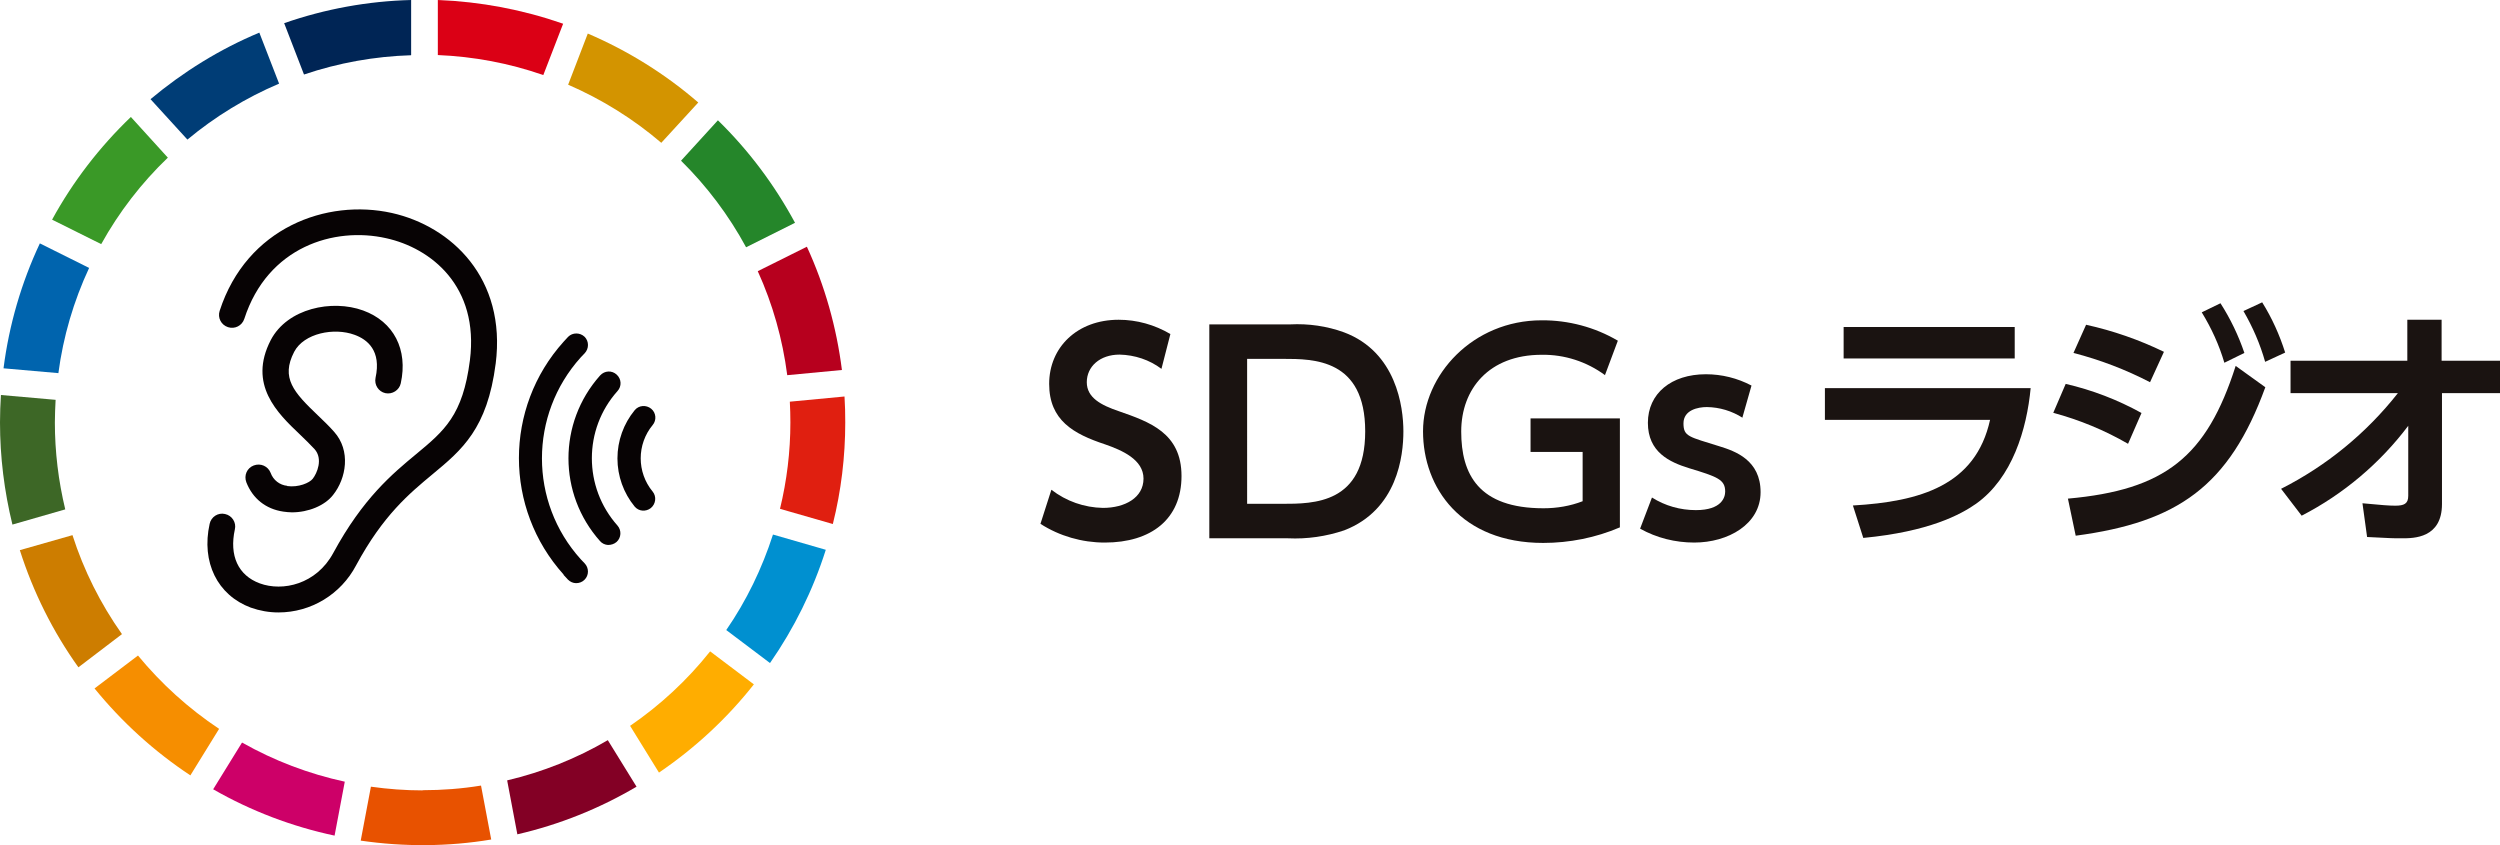<svg viewBox="0 0 1348.7 455.9" xmlns="http://www.w3.org/2000/svg"><path d="m90.5 85-19.9-21.9c-16.9 16.2-31.3 34.9-42.5 55.4l26.5 13.2c9.6-17.3 21.7-33 36-46.7z" fill="#3a9927"/><path d="m356.7 77.1 20-21.8c-17.8-15.4-37.9-27.9-59.6-37.2l-10.6 27.6c18.2 7.9 35.1 18.4 50.2 31.3z" fill="#d39400"/><path d="m424.7 202.4 29.5-2.8c-2.9-23-9.2-45.4-18.9-66.5l-26.5 13.2c8.1 17.8 13.4 36.7 15.9 56.1z" fill="#b7001e"/><path d="m402.5 133.4 26.4-13.2c-11-20.4-25-39.1-41.6-55.3l-19.9 21.8c13.9 13.7 25.8 29.5 35.1 46.7z" fill="#25862a"/><path d="m29.6 228c0-4.1.2-8.2.4-12.3l-29.5-2.6c-.3 4.9-.5 9.8-.5 14.8 0 18.6 2.3 37.1 6.7 55.1l28.5-8.2c-3.7-15.4-5.6-31.1-5.6-46.9z" fill="#3d6726"/><path d="m340 391.7 15.5 25.1c19.4-13.2 36.7-29.2 51.2-47.6l-23.6-17.8c-12.3 15.5-26.9 29-43.2 40.2z" fill="#ffad00"/><path d="m455.6 213.9-29.5 2.8c.2 3.7.3 7.5.3 11.2 0 15.7-1.9 31.4-5.6 46.6l28.5 8.2c4.5-17.9 6.7-36.4 6.7-54.8 0-4.7-.1-9.4-.4-14z" fill="#e01f10"/><path d="m74.5 353.6-23.5 17.8c14.8 18.2 32.2 34 51.7 46.9l15.5-25.1c-16.5-11-31.2-24.3-43.8-39.6z" fill="#f68e00"/><path d="m48 144.5-26.5-13.2c-10 21.3-16.6 44-19.6 67.4l29.6 2.6c2.6-19.7 8.2-38.8 16.6-56.8z" fill="#0064ae"/><path d="m273.6 421 5.5 29.1c22.6-5.2 44.3-13.9 64.3-25.7l-15.5-25.1c-16.9 9.9-35.2 17.2-54.3 21.7z" fill="#830025"/><path d="m417 288.4c-5.9 18.3-14.3 35.7-25.2 51.5l23.6 17.8c13-18.7 23.2-39.3 30.1-61.1l-28.4-8.2z" fill="#0090d0"/><path d="m228 426.4c-9.3 0-18.7-.7-27.9-2l-5.5 29.1c23.3 3.4 47.1 3.3 70.4-.6l-5.5-29.1c-10.4 1.7-20.9 2.5-31.5 2.5z" fill="#e85200"/><path d="m130.5 400.7-15.5 25.1c20.4 11.7 42.5 20.1 65.5 25l5.5-29.1c-19.4-4.2-38.1-11.3-55.4-21.1z" fill="#cd0068"/><path d="m221.8 29.7v-29.7c-23.3.6-46.4 4.8-68.5 12.5l10.7 27.7c18.6-6.3 38.1-9.8 57.7-10.4z" fill="#002555"/><path d="m39.1 288.7-28.4 8.1c7.2 22.6 17.8 43.9 31.6 63.2l23.5-17.9c-11.6-16.4-20.6-34.4-26.7-53.4z" fill="#cd7d00"/><path d="m150.6 45.2-10.7-27.6c-21.3 8.9-41 21.1-58.7 35.9l19.9 21.8c14.9-12.4 31.6-22.6 49.5-30.2z" fill="#003d76"/><path d="m293.1 40.5 10.7-27.7c-21.8-7.6-44.5-11.9-67.6-12.8v29.7c19.4.8 38.6 4.4 56.9 10.8z" fill="#db0015"/><path d="m333.1 247.3c0-9.5 3.3-18.7 9.3-26 2.2-2.7 6.2-3 8.9-.8s3 6.2.8 8.8c-8.6 10.4-8.6 25.5 0 35.9 2.2 2.7 1.7 6.7-1 8.9-2.7 2.1-6.5 1.8-8.7-.8-6-7.3-9.3-16.5-9.3-26zm-9.4 44.6c1.1 1.3 2.7 2 4.3 2.1 1.7 0 3.3-.5 4.6-1.6 2.6-2.3 2.8-6.3.5-8.9-18.4-20.7-18.4-51.9 0-72.5 2.4-2.6 2.2-6.5-.4-8.9s-6.5-2.2-8.9.4c0 0 0 0-.1.1-22.7 25.5-22.7 63.8 0 89.3zm-19.7 18.2c.8.9 1.6 1.7 2.4 2.6 1.2 1.2 2.8 1.9 4.4 1.9 1.7 0 3.3-.6 4.5-1.8 2.5-2.4 2.5-6.4.1-8.9-.7-.7-1.4-1.5-2.1-2.2-27.9-30.9-27.9-77.9 0-108.9.7-.8 1.4-1.5 2.1-2.2 2.4-2.5 2.4-6.5 0-8.9-2.5-2.4-6.5-2.4-8.9 0-.8.8-1.6 1.7-2.4 2.6-32.2 35.7-32.2 90 0 125.7z" fill="#070304"/><path d="m267.4 196.2c-4.5 35.1-18.2 46.5-34 59.6-12.5 10.4-26.7 22.1-41.3 49.2-8.2 15.6-24.3 25.4-41.9 25.4-5.1 0-10.1-.9-14.9-2.6-18-6.7-26.8-24.5-22.2-45.2.8-3.8 4.6-6.2 8.3-5.3 3.8.8 6.2 4.6 5.3 8.3-3.1 14.2 1.8 24.8 13.4 29.1 12.4 4.6 30.6.5 39.7-16.4 16-29.5 31.9-42.7 44.7-53.3 15.2-12.6 25.2-20.9 29-50.6 5.1-40.1-21.1-60.6-45.2-65.9-28-6.3-63.9 4.6-76.5 43.5-1.2 3.7-5.1 5.7-8.8 4.5s-5.7-5.1-4.5-8.8c14.6-45 57.8-60.6 92.9-52.8 32.1 7.2 61.9 35.2 56 81.4zm-112.4 65.9c-4.1-.4-7.6-3.1-9-7-1.4-3.6-5.4-5.4-9.1-4s-5.4 5.4-4 9.1c3.4 8.7 10.4 14.4 19.9 15.8 1.6.2 3.1.4 4.7.4 8.8 0 17.7-3.6 22.2-9.4 7.1-8.9 9.7-23.9.5-34.1-2.7-3.1-5.8-6-8.7-8.8-13.1-12.5-20.1-20.2-12.8-34.3 5.3-10.1 21.6-13.2 32.5-9.2 7 2.5 14.6 8.6 11.4 23.2-.8 3.8 1.6 7.5 5.3 8.3s7.5-1.6 8.3-5.3c4-18.2-3.8-33.3-20.3-39.3-16.8-6.1-40.8-1.2-49.8 15.9-12.5 24.1 3.7 39.6 15.6 50.9 2.9 2.8 5.6 5.4 8 8 4.7 5.3 1.3 13.1-1 16-1.7 2.2-7.7 4.8-13.9 3.9z" fill="#070304"/><g fill="#1a1311"><path d="m626.6 199c-6.5-4.9-14.4-7.5-22.6-7.7-10.7 0-17.7 6.5-17.7 14.9s7.8 12.4 17.2 15.6c16.6 5.8 33.9 11.7 33.9 35s-16.4 35.9-41.4 35.9c-12.3 0-24.4-3.5-34.7-10.1l5.9-18.4c8 6.2 17.7 9.6 27.8 9.8 11.9 0 21.9-5.5 21.9-15.8s-11.6-15.3-20.8-18.5c-16.9-5.6-30.1-12.9-30.1-32.6s15.1-34.6 37.5-34.6c9.8 0 19.4 2.7 27.9 7.7l-4.8 18.7z"/><path d="m652.4 175h43.6c9.9-.5 19.8.9 29.1 4.3 28.2 10.6 32 40.2 32 53.4s-3.2 42.3-31.9 53.4c-9.8 3.3-20.1 4.8-30.4 4.3h-42.4v-115.5zm20.4 96.8h18.8c17.2 0 44.9 0 44.9-39.1s-27.8-39.1-44.3-39.1h-19.4z"/><path d="m865.9 202.4c-9.9-7.3-21.9-11.2-34.2-11-28.4 0-43.4 18.4-43.4 41.4s9.3 41.4 44.4 41.4c7.2 0 14.4-1.2 21.1-3.8v-26.6h-28.1v-18.1h48.2v58.8c-13.1 5.6-27.2 8.4-41.4 8.4-44.2 0-64.8-29.7-64.8-60.2s26.9-59.9 64-59.9c14.4-.1 28.7 3.7 41.1 11l-7 18.7z"/><path d="m940.1 225.4c-5.8-3.7-12.4-5.7-19.3-5.8-4.8 0-12.6 1.6-12.6 8.8s3 7.2 19.5 12.4c8.4 2.6 22.1 7.4 22.1 24.7s-17.5 27.2-35.8 27.2c-10.2 0-20.3-2.5-29.2-7.5l6.4-16.8c7.1 4.5 15.3 6.8 23.7 6.8 13.9 0 15.8-6.9 15.8-10 0-6.5-4.2-8-19.4-12.6-10.7-3.3-22.3-8.7-22.3-24.5s12.6-26.2 31.3-26.2c8.6 0 17 2.1 24.6 6.1l-4.9 17.2z"/><path d="m1095.5 209.4c-2.1 22.2-9.9 48.5-29.5 62.4-8.3 5.8-25.2 15-60.8 18.4l-5.6-17.5c36.3-2.1 66.2-10.8 74-46.2h-89.1v-17.1h110.9zm-8.6-33v17h-92.3v-17z"/><path d="m1148 239.4c-12.6-7.3-26.2-12.9-40.3-16.7l6.7-15.6c14.3 3.3 28.1 8.6 40.9 15.7l-7.2 16.5zm-32.4 29.6c52.3-4.7 74.8-22.4 90.5-71.6l16 11.5c-19.5 53.5-47.4 72.8-102.3 80.1zm44.3-62.8c-13.1-6.8-27-12.1-41.3-15.8l6.8-15.2c14.5 3.2 28.6 8.1 42 14.6zm38-42.6c5.4 8.4 9.7 17.4 12.9 26.8l-10.8 5.3c-2.8-9.6-7-18.7-12.2-27.2zm22.5-.5c5.3 8.5 9.4 17.6 12.4 27.1l-10.8 5c-2.7-9.6-6.7-18.8-11.7-27.4z"/><path d="m1235.7 212.1v-17.5h63v-22.1h18.5v22.1h31.6v17.5h-31.4v59.8c0 18.5-15.3 18.5-21.5 18.5s-4.4 0-18.9-.7l-2.5-18.2c10.6 1 14.3 1.3 17.7 1.3 4.7 0 7-1 7-5.3v-37.8c-15.3 20.3-35 36.9-57.5 48.5l-11.1-14.5c24.5-12.4 46-30 63-51.6h-57.6z"/></g></svg>